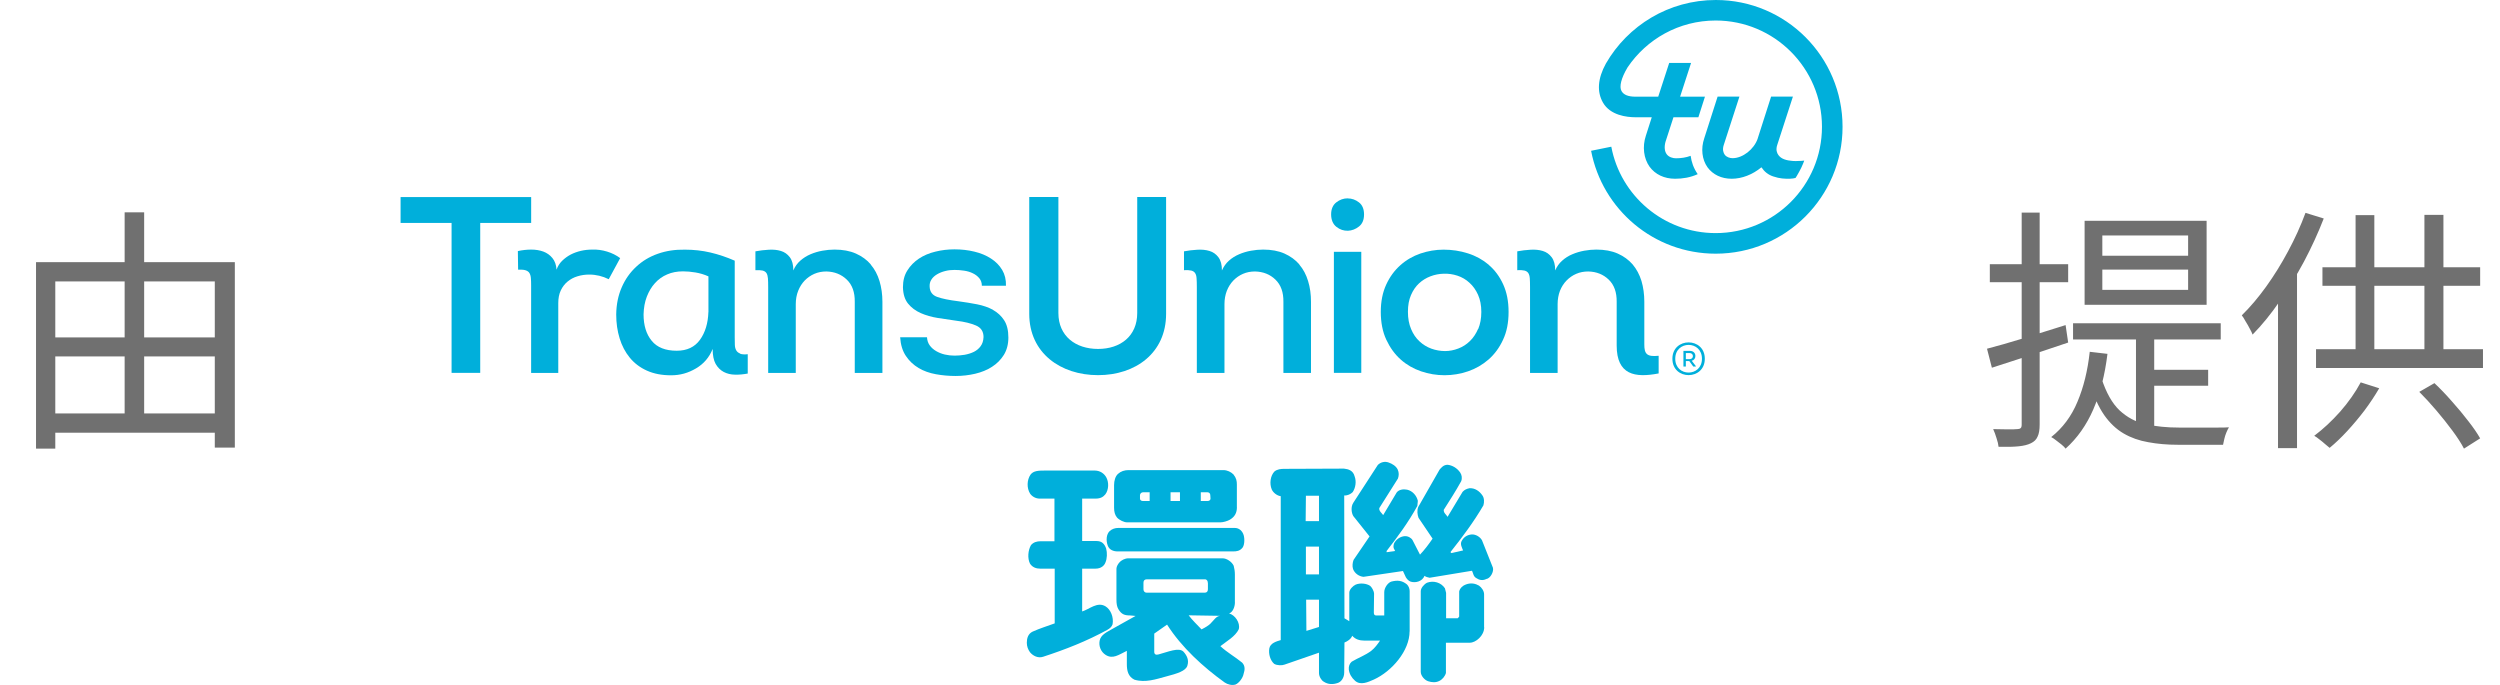 <svg width="146" height="40" viewBox="0 0 146 40" fill="none" xmlns="http://www.w3.org/2000/svg">
<path d="M2.644 19.705H13.099V20.815H2.644V19.705ZM2.644 24.145H13.069V25.27H2.644V24.145ZM2.104 15.31H13.714V26.14H12.544V16.435H3.229V26.2H2.104V15.31ZM7.279 12.4H8.419V24.745H7.279V12.4Z" fill="#707070"/>
<g clip-path="url(#clip0_2872_15530)">
<path d="M36.215 15.072C35.991 14.905 35.738 14.779 35.452 14.692C35.169 14.605 34.88 14.565 34.587 14.576C34.37 14.576 34.152 14.598 33.931 14.648C33.714 14.699 33.512 14.771 33.323 14.869C33.139 14.967 32.972 15.09 32.824 15.235C32.675 15.383 32.571 15.553 32.502 15.749C32.484 15.463 32.4 15.238 32.259 15.068C32.118 14.895 31.941 14.771 31.731 14.692C31.521 14.616 31.286 14.576 31.029 14.576C30.772 14.576 30.507 14.605 30.243 14.663L30.258 15.749C30.442 15.742 30.591 15.749 30.696 15.785C30.804 15.821 30.88 15.875 30.924 15.955C30.967 16.031 30.996 16.129 31.003 16.248C31.014 16.368 31.018 16.502 31.018 16.661V21.779H32.603V17.703C32.603 17.421 32.65 17.171 32.748 16.965C32.846 16.755 32.98 16.581 33.146 16.444C33.313 16.306 33.504 16.201 33.725 16.136C33.946 16.067 34.174 16.035 34.409 16.035C34.815 16.035 35.195 16.129 35.55 16.306L36.215 15.079V15.072Z" fill="#00AFDB"/>
<path d="M43.223 20.646C43.121 20.606 43.042 20.545 42.995 20.458C42.944 20.367 42.919 20.262 42.915 20.136C42.912 20.009 42.908 19.864 42.908 19.698V15.224C42.437 15.018 41.963 14.858 41.485 14.746C41.008 14.634 40.512 14.58 40.005 14.58C39.426 14.569 38.897 14.649 38.412 14.822C37.927 14.992 37.508 15.246 37.153 15.579C36.794 15.912 36.512 16.31 36.309 16.78C36.103 17.251 35.995 17.776 35.987 18.366C35.987 18.865 36.053 19.329 36.186 19.759C36.317 20.19 36.516 20.567 36.78 20.889C37.044 21.211 37.377 21.464 37.779 21.645C38.181 21.826 38.648 21.917 39.187 21.917C39.726 21.917 40.19 21.783 40.646 21.515C41.102 21.247 41.424 20.867 41.619 20.378C41.619 20.751 41.677 21.041 41.793 21.251C41.913 21.46 42.068 21.616 42.264 21.721C42.459 21.823 42.68 21.877 42.922 21.88C43.165 21.888 43.415 21.862 43.668 21.815V20.686C43.473 20.708 43.324 20.697 43.223 20.657M41.37 18.225C41.348 18.88 41.185 19.419 40.877 19.846C40.57 20.27 40.117 20.483 39.52 20.483C38.865 20.483 38.376 20.291 38.061 19.904C37.743 19.52 37.584 19.003 37.584 18.359C37.594 17.979 37.656 17.631 37.775 17.323C37.895 17.016 38.05 16.752 38.253 16.531C38.452 16.31 38.691 16.14 38.966 16.024C39.238 15.905 39.545 15.847 39.889 15.847C40.114 15.847 40.356 15.868 40.617 15.912C40.877 15.955 41.127 16.031 41.373 16.14V18.225H41.37Z" fill="#00AFDB"/>
<path d="M50.856 15.445C50.628 15.177 50.335 14.964 49.984 14.808C49.633 14.652 49.216 14.576 48.738 14.576C48.503 14.576 48.264 14.598 48.025 14.642C47.786 14.685 47.555 14.754 47.334 14.848C47.113 14.942 46.918 15.065 46.74 15.221C46.563 15.376 46.425 15.568 46.331 15.793C46.331 15.46 46.263 15.206 46.125 15.022C45.987 14.841 45.814 14.718 45.604 14.656C45.394 14.591 45.159 14.569 44.894 14.584C44.63 14.598 44.37 14.631 44.116 14.678V15.778C44.294 15.771 44.431 15.778 44.532 15.8C44.634 15.825 44.71 15.872 44.761 15.948C44.808 16.021 44.837 16.126 44.847 16.256C44.858 16.386 44.862 16.556 44.862 16.763V21.779H46.473V17.762C46.473 17.479 46.52 17.219 46.614 16.983C46.708 16.748 46.834 16.549 46.994 16.383C47.157 16.216 47.345 16.086 47.558 15.992C47.776 15.898 48.007 15.854 48.261 15.854C48.738 15.865 49.137 16.024 49.455 16.332C49.774 16.64 49.926 17.07 49.918 17.628V21.779H51.533V17.628C51.533 17.19 51.475 16.784 51.363 16.412C51.25 16.039 51.08 15.72 50.849 15.449" fill="#00AFDB"/>
<path d="M57.995 18.095C57.724 17.95 57.416 17.841 57.065 17.772C56.714 17.704 56.352 17.646 55.979 17.595C55.422 17.526 55.002 17.439 54.727 17.338C54.448 17.237 54.303 17.038 54.292 16.744C54.281 16.589 54.314 16.448 54.394 16.328C54.47 16.205 54.582 16.104 54.723 16.02C54.864 15.937 55.023 15.872 55.197 15.829C55.374 15.782 55.552 15.764 55.74 15.764C55.928 15.764 56.113 15.778 56.305 15.807C56.497 15.836 56.667 15.886 56.819 15.963C56.971 16.035 57.094 16.133 57.191 16.248C57.289 16.368 57.34 16.513 57.34 16.686H58.748C58.759 16.335 58.683 16.028 58.527 15.764C58.368 15.499 58.154 15.278 57.872 15.098C57.593 14.916 57.271 14.783 56.906 14.696C56.54 14.605 56.149 14.562 55.74 14.562C55.36 14.562 54.987 14.605 54.625 14.696C54.263 14.783 53.941 14.92 53.663 15.105C53.384 15.293 53.159 15.521 52.989 15.796C52.816 16.067 52.732 16.397 52.732 16.777C52.743 17.179 52.841 17.497 53.033 17.733C53.224 17.968 53.467 18.149 53.767 18.283C54.064 18.413 54.397 18.511 54.763 18.569C55.128 18.627 55.494 18.681 55.856 18.732C56.327 18.789 56.706 18.884 57 19.01C57.293 19.137 57.438 19.361 57.438 19.683C57.43 19.901 57.373 20.078 57.268 20.219C57.166 20.36 57.032 20.469 56.873 20.549C56.71 20.628 56.533 20.683 56.337 20.719C56.142 20.751 55.946 20.769 55.751 20.769C55.556 20.769 55.364 20.748 55.175 20.704C54.991 20.661 54.824 20.592 54.672 20.505C54.52 20.415 54.394 20.306 54.3 20.176C54.202 20.042 54.148 19.886 54.137 19.698H52.569C52.598 20.14 52.711 20.502 52.906 20.791C53.101 21.081 53.347 21.312 53.644 21.49C53.941 21.667 54.281 21.787 54.658 21.855C55.034 21.924 55.418 21.957 55.809 21.957C56.2 21.957 56.584 21.913 56.953 21.826C57.322 21.739 57.651 21.605 57.934 21.421C58.219 21.24 58.447 21.008 58.625 20.726C58.799 20.444 58.889 20.103 58.889 19.712C58.889 19.293 58.806 18.956 58.639 18.699C58.473 18.446 58.256 18.247 57.988 18.098" fill="#00AFDB"/>
<path d="M75.885 15.445C75.653 15.177 75.364 14.964 75.013 14.808C74.662 14.652 74.246 14.576 73.768 14.576C73.532 14.576 73.297 14.598 73.058 14.642C72.816 14.685 72.588 14.754 72.367 14.848C72.146 14.942 71.947 15.065 71.773 15.221C71.596 15.376 71.462 15.568 71.361 15.793C71.361 15.46 71.292 15.206 71.154 15.022C71.017 14.841 70.843 14.718 70.633 14.656C70.423 14.591 70.188 14.569 69.924 14.584C69.659 14.598 69.399 14.631 69.145 14.678V15.778C69.323 15.767 69.46 15.778 69.565 15.8C69.667 15.825 69.743 15.872 69.793 15.948C69.844 16.021 69.873 16.126 69.88 16.256C69.891 16.386 69.895 16.556 69.895 16.763V21.779H71.509V17.762C71.509 17.479 71.556 17.219 71.647 16.983C71.741 16.748 71.867 16.549 72.027 16.383C72.19 16.216 72.374 16.086 72.591 15.992C72.805 15.898 73.04 15.854 73.293 15.854C73.771 15.865 74.173 16.024 74.488 16.332C74.806 16.64 74.959 17.07 74.951 17.628V21.779H76.562V17.628C76.562 17.19 76.508 16.784 76.392 16.412C76.28 16.039 76.11 15.72 75.878 15.449" fill="#00AFDB"/>
<path d="M78.705 11.583C78.459 11.583 78.238 11.663 78.039 11.819C77.84 11.974 77.738 12.209 77.738 12.521C77.738 12.832 77.84 13.085 78.046 13.248C78.252 13.411 78.477 13.483 78.723 13.476C78.954 13.465 79.172 13.382 79.367 13.226C79.563 13.071 79.66 12.836 79.66 12.524C79.66 12.213 79.563 11.974 79.367 11.822C79.168 11.666 78.951 11.587 78.705 11.587" fill="#00AFDB"/>
<path d="M79.499 14.706H77.899V21.775H79.499V14.706Z" fill="#00AFDB"/>
<path d="M86.943 15.463C86.592 15.166 86.186 14.942 85.727 14.797C85.267 14.649 84.793 14.58 84.304 14.58C83.845 14.58 83.396 14.656 82.954 14.805C82.513 14.957 82.122 15.184 81.781 15.489C81.438 15.793 81.162 16.169 80.953 16.625C80.743 17.081 80.638 17.61 80.638 18.218C80.638 18.826 80.743 19.376 80.96 19.839C81.177 20.303 81.456 20.69 81.803 20.998C82.147 21.305 82.545 21.533 82.99 21.685C83.436 21.837 83.892 21.913 84.362 21.913C84.833 21.913 85.289 21.837 85.734 21.685C86.179 21.533 86.577 21.302 86.928 20.998C87.28 20.69 87.566 20.303 87.779 19.839C87.996 19.376 88.101 18.837 88.101 18.218C88.101 17.599 87.996 17.067 87.786 16.607C87.576 16.147 87.294 15.767 86.943 15.47M86.32 19.209C86.197 19.492 86.038 19.731 85.843 19.919C85.647 20.111 85.423 20.256 85.166 20.353C84.912 20.451 84.652 20.502 84.391 20.502C84.131 20.502 83.848 20.455 83.591 20.361C83.331 20.266 83.099 20.125 82.896 19.933C82.69 19.745 82.527 19.503 82.408 19.217C82.285 18.927 82.223 18.594 82.223 18.21C82.223 17.827 82.281 17.516 82.4 17.237C82.52 16.958 82.675 16.73 82.871 16.549C83.066 16.368 83.291 16.231 83.537 16.137C83.787 16.042 84.044 15.992 84.308 15.985C84.579 15.974 84.851 16.013 85.115 16.1C85.379 16.187 85.615 16.325 85.817 16.513C86.024 16.698 86.19 16.933 86.317 17.215C86.444 17.501 86.509 17.831 86.509 18.214C86.509 18.598 86.447 18.927 86.328 19.213" fill="#00AFDB"/>
<path d="M23.394 13.019V11.51H31.02V13.019H28.045V21.775H26.372V13.019H23.394Z" fill="#00AFDB"/>
<path d="M60.108 18.329V11.506H61.81V18.282C61.81 19.632 62.819 20.378 64.126 20.378C65.433 20.378 66.414 19.629 66.414 18.282V11.506H68.1V18.329C68.1 20.617 66.312 21.909 64.126 21.909C61.94 21.909 60.108 20.617 60.108 18.329Z" fill="#00AFDB"/>
<path d="M96.028 20.118V19.003V17.624C96.028 17.186 95.971 16.781 95.862 16.408C95.746 16.035 95.576 15.717 95.348 15.445C95.116 15.177 94.827 14.964 94.476 14.808C94.121 14.652 93.708 14.576 93.227 14.576C92.992 14.576 92.756 14.598 92.517 14.642C92.279 14.685 92.047 14.754 91.826 14.848C91.605 14.938 91.406 15.065 91.233 15.221C91.055 15.376 90.921 15.568 90.824 15.793C90.824 15.46 90.755 15.206 90.617 15.022C90.48 14.841 90.306 14.718 90.096 14.656C89.886 14.591 89.647 14.569 89.383 14.584C89.119 14.598 88.858 14.631 88.608 14.678V15.778C88.782 15.767 88.923 15.778 89.025 15.8C89.126 15.825 89.202 15.872 89.253 15.948C89.3 16.021 89.332 16.126 89.34 16.256C89.35 16.386 89.354 16.556 89.354 16.763V21.779H90.965V17.762C90.965 17.479 91.012 17.219 91.102 16.983C91.196 16.748 91.323 16.549 91.486 16.383C91.649 16.216 91.833 16.086 92.051 15.992C92.264 15.898 92.499 15.854 92.756 15.854C93.234 15.865 93.632 16.024 93.951 16.332C94.269 16.64 94.421 17.07 94.414 17.628V20.18C94.414 21.899 95.489 22.076 96.865 21.808V20.777C96.162 20.853 96.028 20.657 96.028 20.118Z" fill="#00AFDB"/>
<path d="M100.203 -0C97.459 -0 95.063 1.491 93.785 3.71C93.3 4.593 93.253 5.364 93.615 5.994C94.038 6.732 94.99 6.848 95.519 6.848H96.463L96.12 7.92C95.903 8.567 95.993 9.255 96.333 9.733C96.666 10.189 97.195 10.439 97.825 10.439C98.266 10.439 98.722 10.366 99.146 10.171C99.033 10.008 98.939 9.831 98.867 9.642C98.805 9.469 98.758 9.288 98.733 9.1C98.469 9.201 98.168 9.244 97.875 9.244C97.705 9.244 97.459 9.183 97.332 9.002C97.213 8.839 97.184 8.582 97.263 8.289L97.73 6.848H99.185L99.569 5.646H98.118L98.758 3.677H97.481L96.84 5.646H95.511C95.088 5.646 94.82 5.538 94.697 5.317C94.552 5.067 94.679 4.561 95.034 3.963L95.048 3.938C96.163 2.284 98.052 1.198 100.195 1.198C103.623 1.198 106.403 3.978 106.403 7.406C106.403 10.833 103.623 13.613 100.195 13.613C97.166 13.613 94.639 11.438 94.1 8.567L92.92 8.806C93.575 12.23 96.583 14.815 100.195 14.815C104.285 14.815 107.605 11.499 107.605 7.406C107.605 3.312 104.293 -0 100.203 -0Z" fill="#00AFDB"/>
<path d="M104.916 9.408C104.63 9.408 104.235 9.371 104.004 9.201C103.913 9.133 103.794 9.013 103.758 8.825L103.754 8.807C103.74 8.709 103.747 8.597 103.79 8.467L104.706 5.643H103.432L102.65 8.087C102.65 8.087 102.65 8.087 102.65 8.094C102.433 8.724 101.774 9.238 101.181 9.238C101.025 9.238 100.826 9.176 100.724 9.035C100.648 8.93 100.576 8.742 100.667 8.467L101.582 5.643H100.308L99.526 8.083C99.324 8.684 99.396 9.314 99.718 9.77C100.033 10.2 100.533 10.439 101.13 10.439C101.727 10.439 102.35 10.197 102.867 9.77C103.045 10.034 103.262 10.204 103.551 10.302C103.953 10.439 104.225 10.439 104.514 10.439C104.652 10.439 104.793 10.41 104.858 10.392C104.883 10.352 104.912 10.313 104.934 10.273C104.981 10.197 105.025 10.117 105.068 10.037C105.108 9.961 105.151 9.882 105.191 9.802C105.227 9.723 105.267 9.639 105.3 9.556C105.321 9.498 105.347 9.437 105.368 9.379C105.289 9.39 105.115 9.404 104.916 9.404" fill="#00AFDB"/>
<path d="M97.668 20.951C97.668 19.677 99.561 19.677 99.561 20.951C99.561 22.225 97.668 22.228 97.668 20.951ZM99.394 20.951C99.394 19.872 97.835 19.872 97.835 20.951C97.835 22.029 99.394 22.026 99.394 20.951ZM99.036 21.385V21.407H98.888L98.653 21.085H98.453V21.407H98.312V20.491H98.689C98.87 20.491 99.011 20.6 99.011 20.791C99.011 20.929 98.928 21.041 98.797 21.067L99.04 21.385H99.036ZM98.453 20.972H98.674C98.786 20.972 98.866 20.904 98.866 20.795C98.866 20.694 98.786 20.618 98.674 20.618H98.453V20.972Z" fill="#00AFDB"/>
<path d="M63.194 35.71C63.618 35.583 64.085 35.117 64.566 35.413C64.863 35.598 65.048 36.036 64.975 36.459C64.917 36.615 64.82 36.698 64.664 36.785C63.477 37.437 62.217 37.932 60.914 38.356C60.617 38.454 60.321 38.298 60.15 38.088C60.038 37.932 59.966 37.748 59.966 37.538C59.966 37.285 60.035 37.013 60.306 36.886C60.715 36.702 61.167 36.561 61.595 36.405V33.209H60.744C60.52 33.209 60.292 33.137 60.15 32.912C59.995 32.601 60.038 32.134 60.208 31.837C60.349 31.667 60.549 31.609 60.773 31.609H61.58V29.119H60.719C60.48 29.119 60.266 28.992 60.154 28.822C59.955 28.496 59.969 28.029 60.183 27.718C60.353 27.494 60.621 27.479 61.073 27.479H63.918C64.259 27.479 64.483 27.664 64.599 27.863C64.769 28.16 64.754 28.598 64.555 28.866C64.429 29.021 64.273 29.119 63.976 29.119H63.198V31.595H64.031C64.342 31.595 64.498 31.75 64.599 32.033C64.668 32.29 64.657 32.626 64.555 32.854C64.498 33.01 64.327 33.209 63.976 33.209H63.198V35.714L63.194 35.71ZM72.12 35.174C72.12 35.442 71.994 35.754 71.78 35.826C72.12 35.913 72.442 36.365 72.345 36.745C72.146 37.169 71.624 37.455 71.27 37.737C71.664 38.103 72.131 38.36 72.544 38.7C72.728 38.899 72.7 39.123 72.627 39.351C72.584 39.594 72.359 39.887 72.16 39.974C71.947 40.043 71.693 39.974 71.523 39.858C70.263 38.953 69.004 37.806 68.157 36.477C67.918 36.648 67.647 36.832 67.408 37.002V38.063C67.408 38.218 67.505 38.262 67.661 38.218C68.2 38.077 68.852 37.781 69.12 38.063C69.319 38.291 69.445 38.544 69.344 38.87C69.257 39.181 68.751 39.337 68.099 39.507C67.52 39.663 66.883 39.887 66.246 39.692C65.88 39.507 65.808 39.167 65.808 38.787V38.009C65.312 38.251 64.99 38.504 64.577 38.251C64.28 38.066 64.154 37.715 64.222 37.401C64.291 37.075 64.632 36.919 64.874 36.778C65.442 36.452 65.851 36.239 66.318 35.971L66.007 35.942C65.681 35.942 65.496 35.884 65.312 35.573C65.229 35.431 65.2 35.261 65.2 35.008V33.213C65.2 33.086 65.297 32.916 65.413 32.804C65.511 32.72 65.681 32.605 65.909 32.605H71.397C71.65 32.605 71.947 32.818 72.048 33.042C72.091 33.213 72.117 33.368 72.117 33.553V35.182L72.12 35.174ZM72.106 30.831C72.374 30.831 72.558 31.015 72.631 31.254C72.703 31.508 72.674 31.892 72.533 32.018C72.392 32.174 72.222 32.203 72.008 32.203H65.272C65.019 32.203 64.776 32.105 64.693 31.863C64.581 31.566 64.61 31.197 64.805 31.015C64.946 30.889 65.117 30.831 65.316 30.831H72.106ZM72.236 29.615C72.236 29.955 72.109 30.179 71.827 30.349C71.686 30.433 71.429 30.505 71.273 30.505H65.826C65.641 30.505 65.374 30.378 65.232 30.223C65.106 30.067 65.062 29.883 65.062 29.644V28.33C65.062 28.073 65.135 27.819 65.287 27.678C65.457 27.523 65.67 27.454 65.909 27.454H71.44C71.679 27.454 71.892 27.566 72.034 27.707C72.204 27.921 72.233 28.091 72.233 28.301V29.618L72.236 29.615ZM67.14 29.26V28.75H66.745C66.662 28.75 66.59 28.818 66.575 28.905V29.119C66.575 29.217 66.658 29.26 66.76 29.26H67.144H67.14ZM70.539 34.056C70.539 33.929 70.481 33.832 70.368 33.832H66.973C66.847 33.832 66.778 33.9 66.778 34.031V34.414C66.778 34.526 66.85 34.613 66.963 34.613H70.358C70.474 34.613 70.542 34.541 70.542 34.414V34.06L70.539 34.056ZM68.91 28.75H68.36V29.26H68.91V28.75ZM69.42 35.938C69.634 36.221 69.916 36.488 70.169 36.756C70.397 36.644 70.593 36.517 70.68 36.43C70.937 36.173 71.005 36.007 71.244 35.964L69.42 35.934V35.938ZM70.51 29.26C70.607 29.26 70.694 29.217 70.694 29.119L70.68 28.905C70.68 28.822 70.611 28.75 70.524 28.75H70.126V29.26H70.51Z" fill="#00AFDB"/>
<path d="M82.32 36.872C82.32 38.001 81.289 39.207 80.228 39.688C79.903 39.829 79.465 40.043 79.139 39.761C78.929 39.576 78.799 39.351 78.77 39.094C78.755 38.91 78.813 38.754 78.94 38.642C79.323 38.414 79.732 38.273 80.084 38.005C80.283 37.849 80.453 37.621 80.594 37.411H79.674C79.407 37.411 79.15 37.339 78.969 37.129C78.896 37.328 78.686 37.455 78.516 37.524L78.502 39.279C78.502 39.59 78.317 39.829 78.118 39.887C77.861 39.974 77.568 39.989 77.296 39.804C77.17 39.731 77.029 39.507 77.029 39.308V38.117L75.02 38.812C74.879 38.87 74.582 38.87 74.412 38.769C74.184 38.57 74.071 38.19 74.129 37.864C74.187 37.553 74.553 37.455 74.795 37.382V28.978C74.582 28.949 74.357 28.779 74.27 28.583C74.129 28.243 74.187 27.791 74.426 27.537C74.596 27.396 74.81 27.381 75.02 27.381L78.487 27.367C78.755 27.396 79.023 27.479 79.11 27.82C79.222 28.116 79.168 28.482 78.998 28.739C78.885 28.851 78.701 28.949 78.502 28.934L78.516 36.108L78.799 36.278V34.61C78.799 34.425 79.012 34.215 79.168 34.143C79.436 34.031 79.805 34.071 80.018 34.215C80.102 34.288 80.232 34.483 80.246 34.668L80.232 35.772C80.232 35.888 80.275 35.942 80.359 35.942H80.84V34.584C80.84 34.317 81.064 34.016 81.263 33.962C81.604 33.879 81.872 33.889 82.168 34.132C82.266 34.23 82.324 34.385 82.324 34.516V36.879L82.32 36.872ZM77.029 28.949H76.265L76.25 30.433H77.029V28.949ZM76.265 31.92V33.546H77.029V31.92H76.265ZM77.029 35.019H76.279L76.294 36.843L77.029 36.615V35.019ZM87.185 33.148C87.254 33.39 87.029 33.785 86.802 33.813C86.577 33.926 86.378 33.871 86.208 33.756C86.038 33.658 86.038 33.473 85.965 33.332L83.49 33.741C83.374 33.712 83.276 33.698 83.193 33.629C83.052 33.969 82.657 34.052 82.386 33.969C82.259 33.926 82.176 33.828 82.103 33.716L81.933 33.347L79.627 33.687C79.36 33.658 79.117 33.488 79.019 33.234C78.962 33.064 78.99 32.854 79.048 32.699L79.982 31.327L79.034 30.14C78.922 29.955 78.878 29.6 79.034 29.361L80.464 27.154C80.634 26.983 80.887 26.929 81.101 27.012C81.3 27.081 81.524 27.211 81.626 27.421C81.709 27.606 81.698 27.776 81.64 27.946L80.55 29.673C80.522 29.843 80.692 29.955 80.778 30.082L81.571 28.753C81.712 28.583 81.966 28.554 82.179 28.598C82.491 28.67 82.73 28.938 82.802 29.249L82.773 29.546C82.263 30.48 81.64 31.327 80.978 32.177V32.25L81.474 32.177L81.39 32.007C81.361 31.91 81.39 31.739 81.459 31.653C81.586 31.468 81.799 31.327 82.038 31.312C82.223 31.298 82.418 31.414 82.491 31.54L82.928 32.391C83.196 32.109 83.439 31.783 83.663 31.457L82.842 30.241C82.773 30.056 82.744 29.803 82.827 29.604L84.072 27.425C84.17 27.313 84.3 27.143 84.539 27.143C84.811 27.172 85.089 27.327 85.274 27.595C85.372 27.736 85.401 27.935 85.332 28.105C85.021 28.67 84.666 29.224 84.315 29.774C84.3 29.959 84.456 30.042 84.539 30.183L85.415 28.724C85.527 28.598 85.669 28.54 85.824 28.511C86.135 28.496 86.403 28.681 86.573 28.934C86.686 29.09 86.686 29.329 86.631 29.513C86.078 30.462 85.415 31.352 84.706 32.243L84.764 32.3L85.444 32.145C85.375 31.975 85.26 31.776 85.361 31.595C85.488 31.356 85.687 31.24 85.94 31.211C86.183 31.197 86.436 31.352 86.548 31.551L87.185 33.151V33.148ZM86.678 36.63C86.678 37.125 86.183 37.534 85.842 37.534H84.442V39.304C84.384 39.504 84.228 39.688 84.047 39.771C83.848 39.869 83.624 39.855 83.41 39.786C83.211 39.728 82.972 39.474 82.972 39.236V34.526C82.972 34.342 83.167 34.117 83.338 34.031C83.721 33.889 84.159 34.016 84.384 34.356L84.452 34.624V36.108H85.129L85.216 36.011V34.541C85.26 34.342 85.441 34.186 85.611 34.132C85.922 34.016 86.179 34.089 86.374 34.201C86.53 34.313 86.671 34.512 86.671 34.711V36.633L86.678 36.63Z" fill="#00AFDB"/>
</g>
<path d="M122.776 15.745V16.93H127.786V15.745H122.776ZM122.776 13.75V14.935H127.786V13.75H122.776ZM121.741 12.895H128.866V17.8H121.741V12.895ZM121.066 18.88H129.691V19.825H121.066V18.88ZM124.741 19.345H125.806V25.48L124.741 25.045V19.345ZM122.731 22.105C123.001 22.935 123.351 23.555 123.781 23.965C124.221 24.375 124.731 24.645 125.311 24.775C125.901 24.905 126.546 24.97 127.246 24.97C127.336 24.97 127.511 24.97 127.771 24.97C128.031 24.97 128.321 24.97 128.641 24.97C128.961 24.97 129.261 24.97 129.541 24.97C129.821 24.97 130.031 24.965 130.171 24.955C130.121 25.035 130.071 25.135 130.021 25.255C129.971 25.375 129.931 25.5 129.901 25.63C129.871 25.76 129.846 25.875 129.826 25.975H129.211H127.201C126.571 25.975 125.991 25.925 125.461 25.825C124.931 25.735 124.451 25.565 124.021 25.315C123.591 25.065 123.211 24.705 122.881 24.235C122.551 23.755 122.271 23.135 122.041 22.375L122.731 22.105ZM125.476 21.595H128.956V22.525H125.476V21.595ZM122.041 20.545L123.076 20.665C122.926 21.895 122.651 22.975 122.251 23.905C121.851 24.825 121.311 25.59 120.631 26.2C120.581 26.13 120.501 26.05 120.391 25.96C120.281 25.88 120.171 25.795 120.061 25.705C119.961 25.625 119.871 25.565 119.791 25.525C120.461 24.995 120.971 24.31 121.321 23.47C121.681 22.62 121.921 21.645 122.041 20.545ZM116.041 20.365C116.621 20.215 117.321 20.015 118.141 19.765C118.961 19.505 119.791 19.245 120.631 18.985L120.781 20.005C120.011 20.265 119.236 20.525 118.456 20.785C117.676 21.035 116.966 21.265 116.326 21.475L116.041 20.365ZM116.206 15.43H120.781V16.48H116.206V15.43ZM118.066 12.415H119.116V24.79C119.116 25.1 119.076 25.335 118.996 25.495C118.926 25.665 118.796 25.795 118.606 25.885C118.426 25.975 118.186 26.035 117.886 26.065C117.586 26.095 117.196 26.105 116.716 26.095C116.706 25.965 116.666 25.795 116.596 25.585C116.536 25.385 116.471 25.21 116.401 25.06C116.721 25.07 117.011 25.075 117.271 25.075C117.541 25.075 117.721 25.07 117.811 25.06C117.901 25.06 117.966 25.04 118.006 25C118.046 24.97 118.066 24.9 118.066 24.79V12.415ZM134.641 12.43L135.706 12.76C135.376 13.61 134.991 14.45 134.551 15.28C134.111 16.1 133.636 16.875 133.126 17.605C132.626 18.335 132.101 18.98 131.551 19.54C131.521 19.45 131.466 19.335 131.386 19.195C131.316 19.055 131.236 18.915 131.146 18.775C131.066 18.625 130.991 18.505 130.921 18.415C131.411 17.935 131.886 17.375 132.346 16.735C132.806 16.095 133.231 15.41 133.621 14.68C134.021 13.94 134.361 13.19 134.641 12.43ZM133.036 16.315L134.131 15.235L134.146 15.25V26.17H133.036V16.315ZM135.631 15.61H144.841V16.69H135.631V15.61ZM135.256 20.395H145.006V21.49H135.256V20.395ZM137.566 12.565H138.661V20.98H137.566V12.565ZM141.586 12.55H142.696V20.995H141.586V12.55ZM137.866 22.33L138.946 22.675C138.696 23.105 138.411 23.535 138.091 23.965C137.771 24.385 137.436 24.785 137.086 25.165C136.736 25.545 136.391 25.875 136.051 26.155C135.981 26.095 135.891 26.02 135.781 25.93C135.681 25.84 135.571 25.75 135.451 25.66C135.341 25.57 135.241 25.5 135.151 25.45C135.671 25.06 136.176 24.59 136.666 24.04C137.156 23.48 137.556 22.91 137.866 22.33ZM141.286 22.885L142.171 22.375C142.511 22.695 142.851 23.05 143.191 23.44C143.541 23.83 143.861 24.215 144.151 24.595C144.441 24.965 144.671 25.3 144.841 25.6L143.896 26.2C143.736 25.89 143.511 25.54 143.221 25.15C142.941 24.77 142.631 24.38 142.291 23.98C141.951 23.58 141.616 23.215 141.286 22.885Z" fill="#707070"/>
<defs>
<clipPath id="clip0_2872_15530">
<rect width="84.213" height="40" fill="white" transform="translate(23.394)"/>
</clipPath>
</defs>
</svg>

